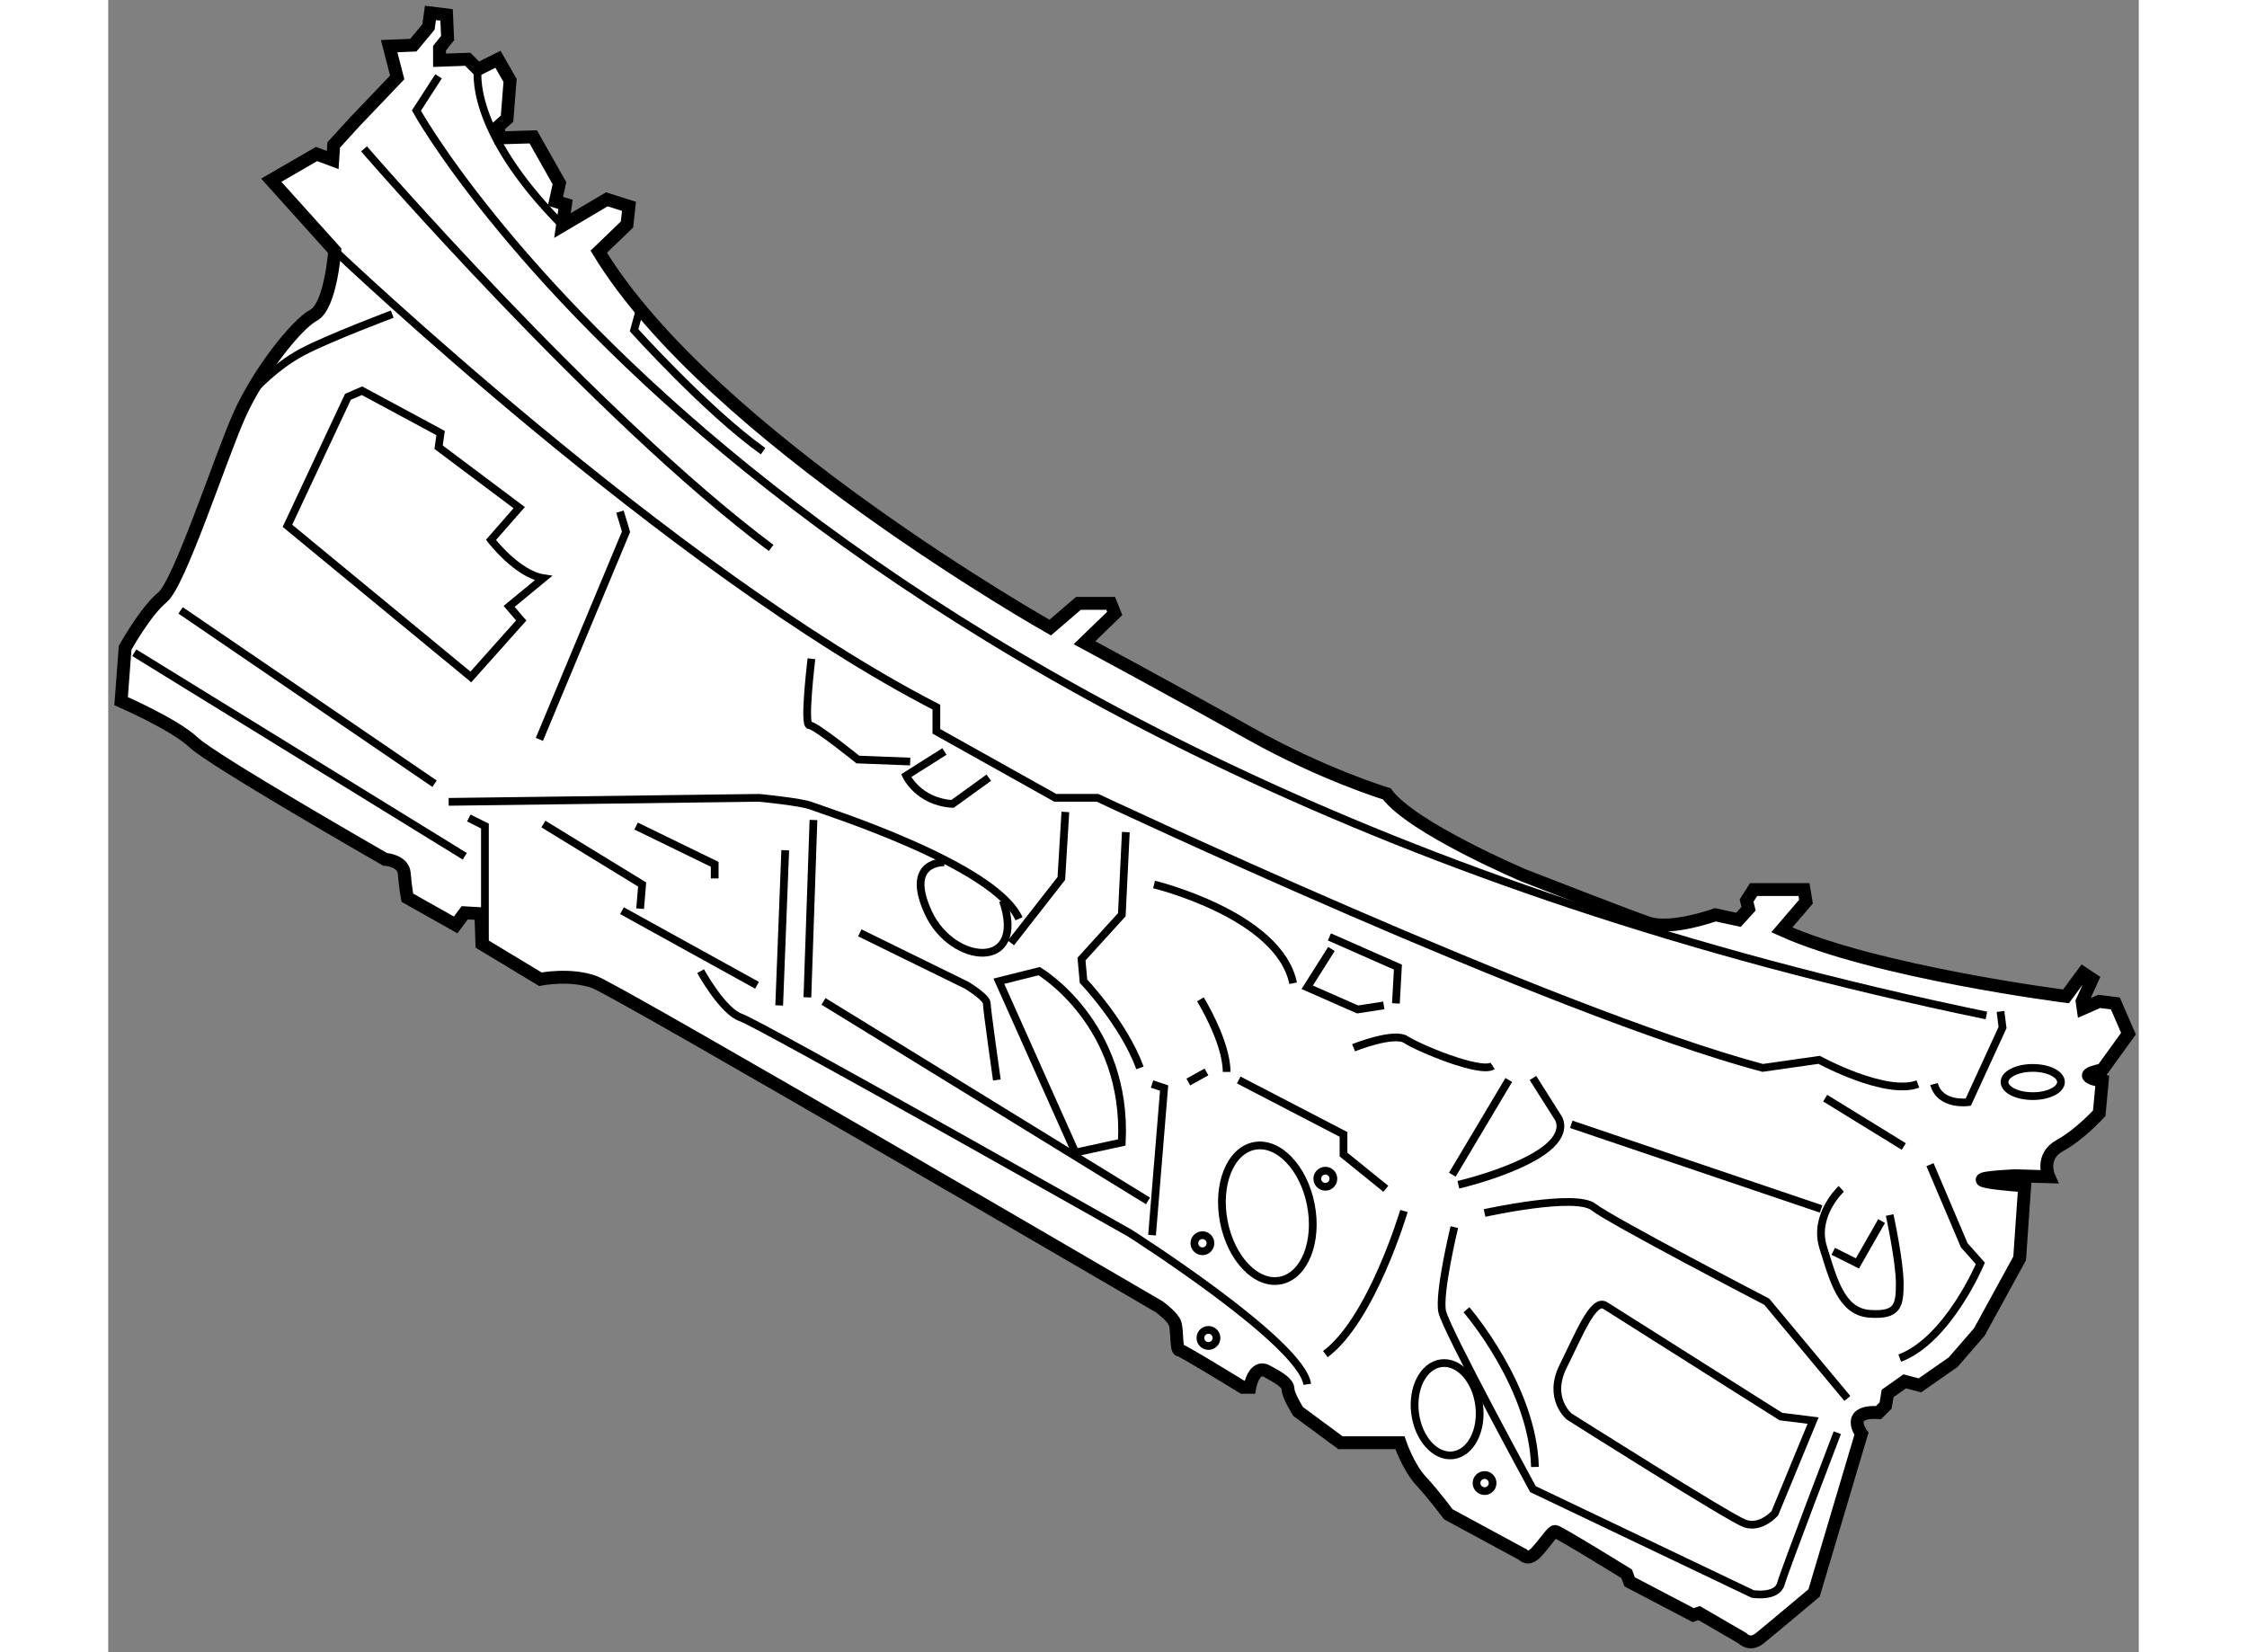 <?xml version="1.0" encoding="utf-8"?>
<!-- Generator: Adobe Illustrator 15.1.0, SVG Export Plug-In . SVG Version: 6.00 Build 0)  -->
<!DOCTYPE svg PUBLIC "-//W3C//DTD SVG 1.1//EN" "http://www.w3.org/Graphics/SVG/1.1/DTD/svg11.dtd">
<svg version="1.1" xmlns="http://www.w3.org/2000/svg" xmlns:xlink="http://www.w3.org/1999/xlink" x="0px" y="0px" width="244.8px"
	 height="180px" viewBox="109.553 22.245 78.713 64.046" enable-background="new 0 0 244.8 180" xml:space="preserve">
	
<rect x="109.553" y="22.245" width="78.713" height="64.046" fill="#808080" stroke="none"/>
	
<g><path fill="#FFFFFF" stroke="#000000" stroke-width="0.5" d="M161.5,80.945l2.891,1.563c0,0,0.195,0.273,0.547-0.117
			s0.586-0.781,0.703-0.781s2.773,1.641,2.773,1.641l0.117,0.313l2.461,1.289l0.234-0.078l1.68,0.977c0,0,0.273,0.313,0.664,0
			s2.109-1.758,2.109-1.758l1.836-6.172c0,0-0.664-0.898,0.664-0.82l0.273-0.273l0.078-0.469l0.664-0.469l0.586,0.156l1.289-0.898
			l1.016-1.172l1.563-2.852l0.195-2.813c0,0-3.438-0.234-0.391-0.391l1.328,0.039c0,0-0.352-0.781,0.43-1.211s1.523-1.25,1.523-1.25
			l0.117-1.25c0,0-1.211-0.195,0-0.43l1.016-1.406l-0.508-1.172l-0.625-0.078l-0.625,0.273l-0.039-0.273l0.391-0.859l-0.352-0.234
			l-0.664,0.898c0,0-7.383-0.938-11.016-2.578l0.938-1.094l-0.078-0.469h-1.953l-0.273,0.43l0.078,0.313l-0.391,0.43l-0.898-0.195
			c0,0-1.719,0.625-2.617,0.313s-4.805-1.836-4.805-1.836s-4.336-1.836-5.313-3.164c0,0-2.461-0.742-5.313-2.344
			s-6.406-3.516-6.406-3.516l1.172-1.133l-0.156-0.391h-1.25l-1.094,0.938c0,0-13.164-7.422-17.5-14.57l1.094-1.055l0.078-0.703
			l-0.859-0.273l-1.719,1.016l0.117-0.82l-0.391-0.117l0.156-0.703l-1.016-1.797l-1.289,0.039l-0.078-0.43l0.352-0.313l0.117-1.484
			l-0.469-0.82l-0.781,0.391l-0.391-0.391l-1.094,0.039v-0.469l0.313-0.391l-0.039-0.898l-0.625-0.078l-0.078,0.547l-0.586,0.703
			l-0.938,0.039l0.313,1.211l-1.641,1.719l-0.82,0.898l-0.039,0.586l-0.625-0.234l-1.758,1.016l2.461,2.734
			c0,0-0.156,2.148-0.82,2.5s-2.148,2.227-2.891,3.906s-2.305,6.484-2.969,7.031s-1.445,1.953-1.445,1.953l-0.156,2.07
			c0,0,2.07,0.898,2.813,1.602s7.422,4.531,7.422,4.531s0.703,0.039,0.742,0.547s0.117,0.938,0.117,0.938l1.875,1.055l0.352-0.469
			L124,57.664l0.039,1.172l2.266,1.367c0,0,1.172-0.234,2.109,0.117s21.875,12.578,21.875,12.578s0.547,0.391,0.625,0.664
			s0.039,1.016,0.156,1.016s2.461,1.445,2.461,1.445h0.273c0,0,0.156-0.898,0.664-0.625s0.82,0.469,0.82,0.703
			s0.391,0.859,0.391,0.859l1.641,1.211h2.305c0,0,0.313,0.938,0.82,1.484S161.5,80.945,161.5,80.945z"></path><path fill="none" stroke="#000000" stroke-width="0.3" d="M122.359,25.203l-0.859,1.328c0,0,13.984,25.391,60.859,35.078"></path><path fill="none" stroke="#000000" stroke-width="0.3" d="M182.906,61.453l0.078,0.625l-1.328,2.891c0,0-1.094,0.156-1.328-0.703"></path><path fill="none" stroke="#000000" stroke-width="0.3" d="M119.469,28.016c0,0,8.984,10.391,15.781,15.469"></path><path fill="none" stroke="#000000" stroke-width="0.3" d="M123.883,24.93c0,0-0.43,2.305,3.281,6.055"></path><path fill="none" stroke="#000000" stroke-width="0.3" d="M130.172,34.188l-0.234,0.859c0,0,2.813,3.125,5,4.688"></path><path fill="none" stroke="#000000" stroke-width="0.3" d="M118.336,31.961c0,0,13.008,12.383,23.32,17.695v0.938l4.609,2.578
			h1.641c0,0,17.578,8.281,25.781,10.469l2.188-0.313c0,0,2.578,1.406,3.828,0.938"></path><path fill="none" stroke="#000000" stroke-width="0.3" d="M120.563,34.422c0,0-2.5,0.938-3.516,1.484s-1.797,1.406-1.797,1.406"></path><path fill="none" stroke="#000000" stroke-width="0.3" d="M119.391,37.391l3.047,1.641l-0.078,0.547l3.125,2.344l-1.094,1.25
			c0,0,1.016,1.328,2.031,1.484l-1.328,1.094l0.469,0.547l-1.953,2.188l-7.109-5.859l2.344-5L119.391,37.391z"></path><polyline fill="none" stroke="#000000" stroke-width="0.3" points="129.391,42.078 129.625,42.859 126.266,50.906 		"></polyline><path fill="none" stroke="#000000" stroke-width="0.3" d="M122.75,53.328l12.031-0.156c0,0,1.641,0.156,2.031,0.313
			s7.109,2.266,8.047,4.375"></path><polyline fill="none" stroke="#000000" stroke-width="0.3" points="130.016,54.266 133.063,55.75 133.063,56.297 		"></polyline><line fill="none" stroke="#000000" stroke-width="0.3" x1="136.891" y1="54.031" x2="136.656" y2="60.906"></line><line fill="none" stroke="#000000" stroke-width="0.3" x1="135.797" y1="55.203" x2="135.563" y2="61.219"></line><path fill="none" stroke="#000000" stroke-width="0.3" d="M138.688,58.406l4.141,2.031c0,0,0.781,0.469,0.781,0.703
			S144,64.109,144,64.109"></path><polyline fill="none" stroke="#000000" stroke-width="0.3" points="146.656,53.719 146.5,56.297 144.547,58.797 		"></polyline><path fill="none" stroke="#000000" stroke-width="0.3" d="M149,54.5l-0.156,3.203l-1.563,1.719l0.078,0.859
			c0,0,1.563,1.641,2.188,3.359"></path><polyline fill="none" stroke="#000000" stroke-width="0.3" points="150.016,64.266 150.484,64.422 150.016,70.125 		"></polyline><line fill="none" stroke="#000000" stroke-width="0.3" x1="151.422" y1="64.188" x2="152.125" y2="63.797"></line><path fill="none" stroke="#000000" stroke-width="0.3" d="M151.891,60.984c0,0,1.016,1.641,1.016,2.813"></path><polyline fill="none" stroke="#000000" stroke-width="0.3" points="153.375,64.109 157.438,66.219 157.438,67 159.078,68.328 		
			"></polyline><line fill="none" stroke="#000000" stroke-width="0.3" x1="163.844" y1="64.109" x2="161.656" y2="67.781"></line><path fill="none" stroke="#000000" stroke-width="0.3" d="M164.781,64.031l0.938,1.484c0,0,0.547,0.625-0.625,1.406
			s-3.203,1.25-3.203,1.25"></path><line fill="none" stroke="#000000" stroke-width="0.3" x1="166.266" y1="65.828" x2="175.953" y2="69.109"></line><path fill="none" stroke="#000000" stroke-width="0.3" d="M176.734,68.328c0,0-1.094,1.016-0.703,2.266s0.703,2.5,1.797,2.578
			S179,72.859,179,72s-0.391-2.656-0.391-2.656"></path><polyline fill="none" stroke="#000000" stroke-width="0.3" points="178.297,69.578 177.359,71.219 176.422,70.75 		"></polyline><path fill="none" stroke="#000000" stroke-width="0.3" d="M150.094,56.531c0,0,4.844,1.172,5.391,3.828"></path><path fill="none" stroke="#000000" stroke-width="0.3" d="M136.813,47.781c0,0-0.313,2.578-0.078,2.578s1.875,1.328,1.875,1.328
			l2.031,0.078"></path><path fill="none" stroke="#000000" stroke-width="0.3" d="M141.969,51.375l-1.484,0.938c0,0,0.469,1.016,1.797,1.094l1.406-1.016"></path><polyline fill="none" stroke="#000000" stroke-width="0.3" points="156.891,58.563 159.547,59.734 159.469,61.141 		"></polyline><polyline fill="none" stroke="#000000" stroke-width="0.3" points="156.969,59.031 156.031,60.516 157.984,61.375 159,61.219 		
			"></polyline><path fill="none" stroke="#000000" stroke-width="0.3" d="M157.828,62.859c0,0,1.563-0.625,2.031-0.313s2.891,1.328,3.359,1.016"></path><path fill="none" stroke="#000000" stroke-width="0.3" d="M167.594,72.859l6.797,4.297l1.25,0.156l-1.484,3.594
			c0,0-0.547,0.625-1.172,0.391s-6.797-4.141-6.797-4.141s-0.859-0.703-0.234-1.953S167.125,72.547,167.594,72.859z"></path><path fill="none" stroke="#000000" stroke-width="0.3" d="M162.906,69.266c0,0,3.516-0.781,4.219-0.234s6.719,3.672,6.719,3.672
			l3.125,3.75"></path><path fill="none" stroke="#000000" stroke-width="0.3" d="M180.172,67.391l1.328,3.125l0.625,0.703c0,0-1.25,2.969-3.125,3.672"></path><line fill="none" stroke="#000000" stroke-width="0.3" x1="176.109" y1="64.813" x2="179.156" y2="66.688"></line><path fill="none" stroke="#000000" stroke-width="0.3" d="M161.734,69.813c0,0-0.625,2.578-0.469,3.281s3.516,6.875,3.516,6.875
			l8.516,4.063c0,0,0.938,0.156,1.094-0.391s2.188-5.859,2.188-5.859"></path><path fill="none" stroke="#000000" stroke-width="0.3" d="M162.203,73.016c0,0,2.578,2.969,2.656,6.094"></path><path fill="none" stroke="#000000" stroke-width="0.3" d="M159.781,69.188c0,0-1.25,4.219-3.047,5.547"></path><polyline fill="none" stroke="#000000" stroke-width="0.3" points="126.422,54.188 130.25,56.531 130.172,57.469 		"></polyline><line fill="none" stroke="#000000" stroke-width="0.3" x1="129.469" y1="57.547" x2="134.703" y2="60.438"></line><line fill="none" stroke="#000000" stroke-width="0.3" x1="137.281" y1="61.063" x2="149.859" y2="68.797"></line><path fill="none" stroke="#000000" stroke-width="0.3" d="M132.516,59.891c0,0,0.859,1.563,1.563,1.797s15.078,8.359,15.078,8.359
			s6.641,4.219,6.875,5.859"></path><polyline fill="none" stroke="#000000" stroke-width="0.3" points="123.531,53.953 124.156,54.266 124.156,58.836 		"></polyline><line fill="none" stroke="#000000" stroke-width="0.3" x1="110.563" y1="47.547" x2="123.375" y2="55.438"></line><line fill="none" stroke="#000000" stroke-width="0.3" x1="112.359" y1="45.906" x2="122.203" y2="52.625"></line><path fill="none" stroke="#000000" stroke-width="0.3" d="M141.969,55.672c0,0-1.563-0.078-0.625,1.953s3.828,2.266,2.891-0.469"></path><path fill="none" stroke="#000000" stroke-width="0.3" d="M144.078,60.281l1.563-0.391c0,0,3.438,2.031,3.203,6.641l-1.797,0.391
			L144.078,60.281z"></path><ellipse transform="matrix(0.982 -0.19 0.19 0.982 -10.349 30.681)" fill="none" stroke="#000000" stroke-width="0.3" cx="154.469" cy="69.188" rx="1.718" ry="2.656"></ellipse><circle fill="none" stroke="#000000" stroke-width="0.3" cx="156.734" cy="67.937" r="0.312"></circle><circle fill="none" stroke="#000000" stroke-width="0.3" cx="151.969" cy="70.437" r="0.312"></circle><circle fill="none" stroke="#000000" stroke-width="0.3" cx="152.203" cy="74.109" r="0.312"></circle><circle fill="none" stroke="#000000" stroke-width="0.3" cx="162.906" cy="79.734" r="0.312"></circle><ellipse transform="matrix(0.992 -0.128 0.128 0.992 -8.512 21.306)" fill="none" stroke="#000000" stroke-width="0.3" cx="161.422" cy="76.843" rx="1.251" ry="1.798"></ellipse><ellipse fill="none" stroke="#000000" stroke-width="0.3" cx="184.156" cy="64.188" rx="1.094" ry="0.547"></ellipse></g>


</svg>